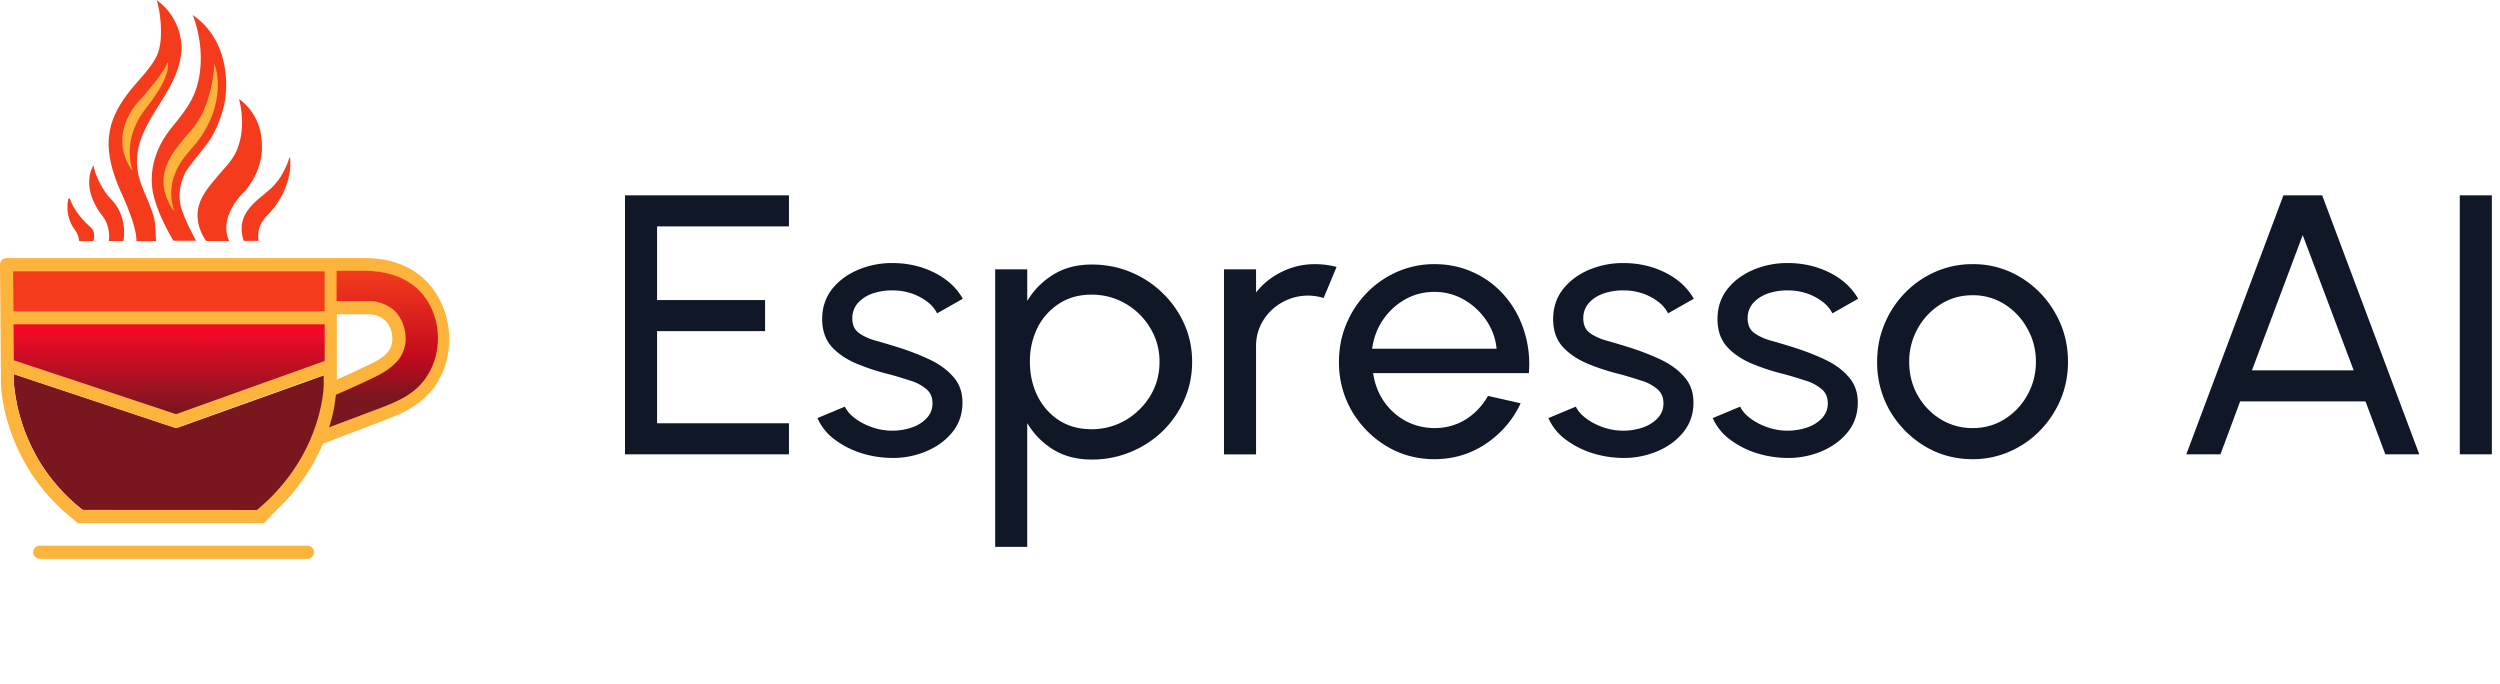 <svg fill="none" height="35" viewBox="0 0 128 35" width="128" xmlns="http://www.w3.org/2000/svg" xmlns:xlink="http://www.w3.org/1999/xlink"><linearGradient id="a" gradientUnits="userSpaceOnUse" x1="19.438" x2="19.447" y1="13.864" y2="21.884"><stop offset="0" stop-color="#f43c1d"/><stop offset=".55" stop-color="#c30a1d"/><stop offset=".81" stop-color="#79161e"/><stop offset="1" stop-color="#79161e"/></linearGradient><linearGradient id="b" gradientUnits="userSpaceOnUse" x1="8.661" x2="8.652" y1="16.328" y2="21.079"><stop offset=".15" stop-color="#f00a27"/><stop offset="1" stop-color="#79161e"/></linearGradient><path d="m32 23.263v-13.263h8.394v1.592h-6.752v3.77h5.53v1.592h-5.53v4.718h6.752v1.591zm13.516.18a5.37 5.37 0 0 1 -1.544-.284 4.61 4.61 0 0 1 -1.31-.71 2.758 2.758 0 0 1 -.81-1.043l1.407-.587c.097.215.273.417.527.606.254.19.548.341.88.455s.668.17 1.006.17a3.08 3.08 0 0 0 1.007-.16c.312-.108.566-.266.762-.474.202-.215.303-.47.303-.768 0-.316-.111-.562-.332-.739a2.263 2.263 0 0 0 -.821-.426 22.749 22.749 0 0 0 -.997-.303 11.4 11.4 0 0 1 -1.798-.587c-.527-.234-.944-.528-1.25-.881-.3-.36-.45-.818-.45-1.374 0-.588.166-1.096.498-1.526.339-.429.782-.76 1.33-.994a4.43 4.43 0 0 1 1.758-.35c.788 0 1.508.164 2.16.492.65.328 1.136.774 1.455 1.336l-1.319.748a1.645 1.645 0 0 0 -.508-.597 2.7 2.7 0 0 0 -.782-.417 2.929 2.929 0 0 0 -.899-.16 3.1 3.1 0 0 0 -1.065.142 1.81 1.81 0 0 0 -.791.492 1.151 1.151 0 0 0 -.293.805c0 .316.104.556.313.72.214.165.491.297.83.398.345.095.72.206 1.124.332.593.183 1.146.395 1.66.635.516.24.93.54 1.242.9.32.36.475.805.469 1.335 0 .581-.18 1.09-.538 1.526-.358.43-.824.758-1.397.985a4.396 4.396 0 0 1 -1.827.303zm7.079 4.557h-1.642v-14.21h1.642v1.62a3.923 3.923 0 0 1 1.329-1.346c.553-.347 1.211-.52 1.974-.52.71 0 1.374.129 1.993.388a5.097 5.097 0 0 1 1.641 1.08c.47.454.838.982 1.105 1.582s.4 1.244.4 1.932c0 .689-.133 1.336-.4 1.942a5.116 5.116 0 0 1 -1.105 1.602 5.179 5.179 0 0 1 -1.641 1.07 5.112 5.112 0 0 1 -1.993.388c-.763 0-1.42-.17-1.974-.511a4.005 4.005 0 0 1 -1.33-1.355v6.338zm3.283-12.913c-.632 0-1.186.155-1.661.465a3.13 3.13 0 0 0 -1.104 1.24 3.884 3.884 0 0 0 -.382 1.734c0 .632.128 1.21.382 1.734.26.524.625.941 1.094 1.25.476.31 1.032.465 1.67.465a3.43 3.43 0 0 0 1.74-.455 3.62 3.62 0 0 0 1.27-1.241c.32-.524.48-1.108.48-1.753a3.27 3.27 0 0 0 -.47-1.724 3.516 3.516 0 0 0 -1.26-1.25 3.412 3.412 0 0 0 -1.76-.465zm6.79 8.176v-9.473h1.642v1.185a3.706 3.706 0 0 1 1.309-1.052 3.774 3.774 0 0 1 1.72-.398c.378 0 .742.048 1.094.142l-.664 1.592a2.678 2.678 0 0 0 -2.13.227 2.634 2.634 0 0 0 -.968.929 2.444 2.444 0 0 0 -.361 1.307v5.542h-1.642zm10.772.247c-.899 0-1.72-.225-2.462-.673a5.113 5.113 0 0 1 -1.769-1.8 4.94 4.94 0 0 1 -.654-2.51c0-.695.127-1.343.38-1.943a5.057 5.057 0 0 1 1.046-1.591c.45-.461.97-.821 1.564-1.08a4.685 4.685 0 0 1 1.895-.389c.737 0 1.41.146 2.023.436a4.55 4.55 0 0 1 1.583 1.194c.443.511.772 1.105.987 1.78a5.55 5.55 0 0 1 .244 2.17h-7.973c.078.537.26 1.017.547 1.44.287.417.651.749 1.094.995.45.246.948.373 1.495.379.587 0 1.118-.145 1.593-.436.476-.297.86-.7 1.153-1.212l1.671.378c-.39.84-.98 1.529-1.769 2.066-.788.53-1.67.796-2.648.796zm-3.185-5.656h6.37a3.042 3.042 0 0 0 -.527-1.45c-.3-.442-.68-.796-1.143-1.06a2.992 2.992 0 0 0 -1.515-.399c-.547 0-1.048.13-1.504.389s-.834.61-1.134 1.051a3.387 3.387 0 0 0 -.547 1.469zm12.687 5.589a5.37 5.37 0 0 1 -1.544-.284 4.608 4.608 0 0 1 -1.31-.71 2.757 2.757 0 0 1 -.81-1.043l1.406-.587c.098.215.274.417.528.606.254.19.547.341.88.455.332.114.667.17 1.006.17a3.08 3.08 0 0 0 1.006-.16c.313-.108.567-.266.763-.474.201-.215.302-.47.302-.768 0-.316-.11-.562-.332-.739a2.263 2.263 0 0 0 -.82-.426 22.666 22.666 0 0 0 -.997-.303c-.671-.164-1.27-.36-1.798-.587-.528-.234-.945-.528-1.251-.881-.3-.36-.45-.818-.45-1.374 0-.588.167-1.096.499-1.526.339-.429.782-.76 1.329-.994a4.43 4.43 0 0 1 1.759-.35c.788 0 1.508.164 2.16.492.65.328 1.136.774 1.455 1.336l-1.32.748a1.645 1.645 0 0 0 -.507-.597 2.699 2.699 0 0 0 -.782-.417 2.929 2.929 0 0 0 -.899-.16 3.099 3.099 0 0 0 -1.065.142c-.326.107-.59.271-.791.492a1.151 1.151 0 0 0 -.294.805c0 .316.105.556.313.72.215.165.492.297.83.398.346.095.72.206 1.124.332.593.183 1.147.395 1.662.635.514.24.928.54 1.24.9.32.36.476.805.47 1.335 0 .581-.18 1.09-.538 1.526-.358.43-.824.758-1.397.985a4.395 4.395 0 0 1 -1.828.303zm8.414 0a5.37 5.37 0 0 1 -1.544-.284 4.608 4.608 0 0 1 -1.31-.71 2.757 2.757 0 0 1 -.81-1.043l1.406-.587c.098.215.274.417.528.606.254.19.547.341.88.455.332.114.667.17 1.006.17a3.08 3.08 0 0 0 1.006-.16c.313-.108.567-.266.763-.474a1.08 1.08 0 0 0 .302-.768c0-.316-.11-.562-.332-.739a2.263 2.263 0 0 0 -.82-.426 22.666 22.666 0 0 0 -.997-.303c-.671-.164-1.27-.36-1.798-.587-.528-.234-.945-.528-1.25-.881-.3-.36-.45-.818-.45-1.374 0-.588.166-1.096.498-1.526.339-.429.782-.76 1.329-.994a4.43 4.43 0 0 1 1.759-.35c.788 0 1.508.164 2.16.492.65.328 1.136.774 1.455 1.336l-1.319.748a1.645 1.645 0 0 0 -.508-.597 2.699 2.699 0 0 0 -.782-.417 2.929 2.929 0 0 0 -.899-.16 3.099 3.099 0 0 0 -1.065.142c-.326.107-.59.271-.791.492a1.151 1.151 0 0 0 -.293.805c0 .316.104.556.312.72.215.165.492.297.83.398.346.095.72.206 1.124.332.593.183 1.147.395 1.662.635.514.24.928.54 1.24.9.32.36.476.805.47 1.335 0 .581-.18 1.09-.538 1.526-.358.43-.824.758-1.397.985a4.395 4.395 0 0 1 -1.827.303zm9.639.067c-.899 0-1.72-.225-2.462-.673a5.112 5.112 0 0 1 -1.769-1.8 4.941 4.941 0 0 1 -.655-2.51c0-.695.127-1.343.381-1.943a5.06 5.06 0 0 1 1.046-1.591c.45-.461.971-.821 1.563-1.08a4.686 4.686 0 0 1 1.896-.389 4.62 4.62 0 0 1 2.453.673 4.985 4.985 0 0 1 1.768 1.81c.443.757.665 1.597.665 2.52 0 .688-.127 1.332-.381 1.932s-.606 1.13-1.056 1.591a4.872 4.872 0 0 1 -1.553 1.071 4.646 4.646 0 0 1 -1.896.389zm0-1.592c.612 0 1.163-.155 1.651-.464a3.37 3.37 0 0 0 1.163-1.241c.287-.518.43-1.08.43-1.687 0-.619-.146-1.187-.44-1.705a3.378 3.378 0 0 0 -1.162-1.241 3.005 3.005 0 0 0 -1.642-.464c-.612 0-1.163.158-1.65.473-.49.31-.878.724-1.164 1.242a3.443 3.443 0 0 0 -.43 1.695c0 .632.146 1.207.44 1.724.293.512.687.92 1.182 1.223a3.096 3.096 0 0 0 1.622.445zm15.917-11.918h1.983l4.973 13.263h-1.738l-1.016-2.71h-6.42l-1.007 2.71h-1.749zm-1.612 8.962h5.208l-2.609-6.925zm10.641 4.301v-13.263h1.642v13.263z" fill="#101828"/><g fill="#f43c1d"><path d="m4.624 11.62s-.775-.646-1.041-1.434c-.012-.04-.074-.04-.085.006a1.967 1.967 0 0 0 .345 1.592c.08.113.181.294.21.56h.724c.006 0 .158-.47-.153-.724zm.782-1.763c-.21-.3-.52-.827-.617-1.388 0 0-.645.906.26 2.317.057.09.12.17.187.255.13.164.425.628.334 1.297h.747s.272-1.218-.64-2.153a1.906 1.906 0 0 1 -.27-.328zm1.651-1.077c-.39-2.327 1.953-3.8 2.213-5.987.04-.329.023-.657-.05-.98a3.054 3.054 0 0 0 -.346-.873 3.24 3.24 0 0 0 -.344-.48 2.249 2.249 0 0 0 -.232-.232 6.971 6.971 0 0 0 -.273-.228c.153.555.227 1.15.215 1.722-.005.42-.062.867-.266 1.24-.283.522-.741.998-1.126 1.451-.572.674-1.064 1.416-1.228 2.3-.193 1.026.13 2.102.537 3.042 0 0 .86 1.78.827 2.59h1.002a16.13 16.13 0 0 0 -.051-.93c-.153-.94-.725-1.716-.878-2.634z"/><path d="m9.72 8.492s.413-.538.838-1.07c.402-.51.685-1.19.86-1.814.198-.702.204-1.512.074-2.232-.142-.787-.481-1.54-1.042-2.118a3.698 3.698 0 0 0 -.583-.488s.747 1.744.232 3.597c-.152.55-.441 1.042-.78 1.495-.295.403-.64.765-.9 1.184-.618.992-.827 2.102-.487 3.218.22.725.566 1.41.945 2.062h1.16s-.662-1.212-.792-1.813c0 0-.266-1.082.475-2.022z"/><path d="m13.408 7.478c.023-1.671-1.171-2.408-1.171-2.408.079.306.13.618.147.93.04.6-.046 1.217-.295 1.767-.22.487-.611.85-.95 1.257-.55.658-1.116 1.298-1.014 2.216a2.343 2.343 0 0 0 .436 1.098h1.172c-.595-1.308.82-2.566.82-2.566.968-1.167.855-2.294.855-2.294zm1.447.61c0-.019-.034-.019-.04-.005a4.427 4.427 0 0 1 -.446.966 3.197 3.197 0 0 1 -.566.658c-.3.27-.64.508-.906.802a2.83 2.83 0 0 0 -.232.29 1.571 1.571 0 0 0 -.283 1.096c.017.135.045.275.096.438h.759c-.023-.181-.012-.392-.012-.415.029-.21.102-.42.227-.606.158-.238.396-.439.571-.667a4.56 4.56 0 0 0 .476-.775c.271-.555.413-1.18.356-1.782z"/></g><path d="m8.604 3.28a.621.621 0 0 0 -.017-.09c-.26.617-1.115 1.591-1.483 1.994a3.22 3.22 0 0 0 -.436.594c-.98 1.717.119 2.963.119 2.963a3.226 3.226 0 0 1 -.017-1.851c.085-.295.204-.572.357-.839.198-.345.464-.646.69-.968.312-.448.634-.946.759-1.485.017-.107.04-.215.028-.317zm2.456.267a2.504 2.504 0 0 0 -.084-.295c-.023.385-.074.77-.153 1.15-.176.799-.459 1.586-.99 2.215-.686.81-1.546 1.694-1.455 2.838.028.351.135.691.305.997.051.097.113.187.176.278.022.028.045.056.073.096a2.69 2.69 0 0 1 -.09-1.552c.096-.402.283-.787.52-1.122.193-.272.425-.504.634-.765.697-.855 1.155-1.92 1.155-3.03a3.905 3.905 0 0 0 -.09-.81z" fill="#fdb43c"/><path d="m16.626 19.2v.527c0 .005 0 .045-.006.119-.006.062-.011.147-.022.249 0 .017-.006.028-.006.045s-.006.029-.006.046-.005.028-.005.045c-.006.045-.012.096-.023.153a5.634 5.634 0 0 1 -.108.555 7.708 7.708 0 0 0 -.05.215c-.29 1.133-.957 2.776-2.485 4.306-.221.22-.459.436-.72.651h-8.953a8.867 8.867 0 0 1 -.866-.765 9.51 9.51 0 0 1 -.65-.725c-.069-.079-.13-.164-.193-.243a9.907 9.907 0 0 1 -.425-.612 5.567 5.567 0 0 1 -.147-.244l-.068-.119a3.334 3.334 0 0 1 -.13-.243 10.486 10.486 0 0 1 -.181-.357c-.08-.17-.153-.34-.22-.504-.03-.068-.052-.13-.08-.193l-.034-.096c-.017-.04-.028-.08-.045-.125a3.915 3.915 0 0 1 -.114-.351c-.01-.028-.017-.057-.028-.085-.023-.085-.05-.165-.068-.244a2.275 2.275 0 0 0 -.056-.21c-.006-.033-.017-.067-.023-.101-.017-.063-.028-.12-.04-.176a.29.29 0 0 1 -.011-.062l-.034-.181-.034-.182-.017-.124a4.525 4.525 0 0 0 -.017-.108c-.006-.068-.017-.13-.023-.181 0-.012-.005-.029-.005-.04s0-.023-.006-.034c-.005-.068-.005-.102-.005-.108l-.006-.538 8.196 2.725a.33.33 0 0 0 .107.017c.04 0 .074-.006.114-.017l5.479-1.96.362-.13 1.653-.595z" fill="#79161e"/><path d="m21.784 14.35c-.757-.742-1.829-1.138-3.11-1.138h-18.341a.316.316 0 0 0 -.237.102.335.335 0 0 0 -.096.238l.05 6.152c.006.159.13 3.643 3.139 6.402l.792.682h9.531l.653-.677h-1.01l-8.928-.005a8.835 8.835 0 0 1 -.864-.765 9.535 9.535 0 0 1 -.649-.725c-.067-.08-.13-.165-.191-.244a9.945 9.945 0 0 1 -.424-.612 5.58 5.58 0 0 1 -.146-.243l-.068-.12a3.498 3.498 0 0 1 -.13-.243c-.062-.119-.124-.238-.18-.357-.08-.17-.153-.34-.22-.504-.029-.068-.051-.13-.08-.193-.01-.034-.022-.062-.033-.096-.017-.04-.029-.08-.046-.125a3.91 3.91 0 0 1 -.079-.238 1.955 1.955 0 0 0 -.033-.113c-.012-.028-.017-.056-.029-.085-.022-.085-.05-.164-.067-.243a2.268 2.268 0 0 0 -.057-.21c-.005-.034-.017-.068-.022-.102a2.289 2.289 0 0 1 -.04-.176 10.83 10.83 0 0 0 -.045-.244 10.626 10.626 0 0 0 -.034-.18 6.758 6.758 0 0 0 -.034-.233c-.005-.068-.017-.13-.022-.18 0-.012-.006-.03-.006-.04 0-.012 0-.023-.006-.035-.005-.068-.005-.102-.005-.107l-.006-.538 8.172 2.724a.329.329 0 0 0 .107.017.39.39 0 0 0 .113-.017l5.463-1.96.36-.13 1.649-.589v.527c0 .005 0 .045-.006.119-.006.062-.011.147-.022.249 0 .017-.006.028-.006.045s-.006.029-.006.046-.005.028-.005.045c-.006.045-.012.096-.023.153a5.537 5.537 0 0 1 -.107.555l-.051.215c-.288 1.133-.954 2.776-2.478 4.306-.22.22-.457.436-.716.651h1.01a10.198 10.198 0 0 0 2.37-3.393c.017-.006.034-.006.045-.017l3.076-1.173c.948-.362 1.851-.759 2.523-1.637 1.236-1.62 1.055-4.101-.395-5.54zm-4.538 1.74h1.603c.271 0 .525.073.728.21.017.01.034.022.05.033.018.012.03.023.046.034.017.012.028.029.045.04s.028.028.045.045a.285.285 0 0 1 .04.046c.017.017.028.034.04.05.01.018.022.035.033.052a.72.72 0 0 1 .062.113c.012.017.017.04.029.057.01.022.016.045.028.068.005.017.017.04.022.056.029.085.051.176.062.267.046.35-.05.68-.254.9-.017.023-.04.04-.056.057-.04.04-.08.074-.119.108-.022.017-.04.034-.062.05-.005.006-.011.006-.017.012-.017.011-.028.023-.045.034-.005.006-.005.006-.011.006-.023.017-.045.028-.062.045l-.068.045c-.022.017-.045.028-.068.04h-.011c-.045.028-.09.057-.141.08h-.006s-.005 0-.005.005c-.045.022-.096.05-.141.073-.051.029-.102.051-.153.074-.05.028-.101.051-.158.074-.062.028-.118.056-.18.085a28.18 28.18 0 0 1 -1.118.515c-.05.023-.101.046-.158.074zm5.09 1.427c0 .04-.005.08-.005.12v.022c-.006.045-.006.09-.011.136v.017c0 .017-.006.034-.006.051v.011c0 .017-.006.034-.006.057v.023a1.42 1.42 0 0 1 -.017.085v.01c0 .007-.005.018-.005.024 0 .005 0 .017-.006.022v.012c-.006.017-.006.034-.011.056v.006c0 .006 0 .006-.006.011 0 .006 0 .006-.005.012 0 .005-.006.01-.006.017v.033c-.006.017-.006.035-.011.052 0 .005 0 .005-.006.01 0 .012-.006.018-.006.03 0 .005-.005.016-.005.022v.005c-.006.029-.017.057-.023.08 0 .005 0 .011-.006.011 0 .006-.005.017-.005.023-.006.011-.006.017-.011.028-.006.023-.017.045-.023.068a.398.398 0 0 1 -.028.074 4.07 4.07 0 0 1 -.09.22.09.09 0 0 1 -.023.04c0 .006 0 .006-.006.012 0 .005-.005.011-.01.017v.005s0 .006-.007.006c-.01.023-.022.04-.034.062-.01.023-.028.051-.039.074l-.017.034a.043.043 0 0 0 -.011.023s0 .005-.006.005c0 .006-.006.006-.006.012 0 0 0 .005-.005.005a.52.52 0 0 1 -.045.074c-.023.04-.051.08-.08.119-.027.04-.056.08-.084.113-.011.011-.023.028-.034.04-.005.006-.005.011-.011.017a2.709 2.709 0 0 1 -.017.017l-.006.006-.005.005a.328.328 0 0 1 -.04.046s0 .005-.005.005v.006c-.017.017-.034.04-.051.056l-.006.006-.011.011c0 .006-.006.006-.011.012l-.006.005a2.733 2.733 0 0 0 -.017.017v.006l-.006.006-.034.034-.016.017-.017.017-.034.034-.006.005-.006.006-.01.011c-.012.012-.023.017-.029.029l-.017.017c-.011.011-.023.017-.028.028-.011.011-.023.017-.034.028 0 0 0 .006-.006.006-.011.011-.022.017-.028.023l-.017.017c-.005.005-.011.011-.017.011-.005 0-.005.006-.011.006-.006.005-.017.011-.023.017l-.01.011-.012.011-.017.017c-.017.012-.028.023-.045.034-.045.034-.09.063-.136.097-.017.011-.028.022-.045.028-.006.006-.017.011-.022.017-.017.006-.029.017-.046.028-.005 0-.005.006-.01.006-.007 0-.007.006-.012.006-.006 0-.006.005-.011.005l-.051.034a.175.175 0 0 1 -.057.029l-.028.017c-.022.01-.04.022-.062.034-.023.01-.045.022-.068.034-.005 0-.005.005-.011.005-.006.006-.017.006-.023.011-.017.012-.033.018-.05.029a.042.042 0 0 1 -.023.011l-.102.051c-.005.006-.016.006-.022.012-.017.005-.034.017-.05.022l-.035.017-.113.051c-.005 0-.005 0-.005.006-.192.085-.39.159-.587.238l-2.574.98c.012-.046.029-.085.04-.125v-.005c.006-.012.006-.023.011-.034.006-.012.006-.023.012-.034l.016-.051c.012-.04.023-.085.034-.125.012-.034.017-.068.028-.108 0-.005.006-.011.006-.017.006-.034.017-.062.023-.096 0-.006.005-.017.005-.023.006-.011.006-.022.006-.034l.017-.073v-.006c.006-.011.006-.017.006-.028.01-.051.022-.102.034-.148.01-.05.022-.096.028-.147 0-.006.005-.017.005-.023.006-.022.006-.04.012-.056v-.006c.005-.017.005-.04.01-.056.006-.017.006-.034.012-.057 0-.012.006-.017.006-.028 0-.012.005-.018.005-.029s.006-.022.006-.034c.017-.119.034-.226.045-.323.153-.073.31-.141.463-.21.372-.17.762-.34 1.134-.526.057-.029.119-.057.175-.085.096-.045.187-.09.282-.136.006-.006.012-.006.023-.011.05-.023.096-.051.147-.074.017-.011.034-.017.05-.028a2.247 2.247 0 0 0 .243-.142l.028-.017.029-.017c.028-.017.05-.034.079-.051a.099.099 0 0 0 .028-.023l.006-.005c.005 0 .005-.006.005-.006.006-.006.017-.011.023-.017l.011-.011.073-.057.006-.006a.586.586 0 0 0 .068-.056v-.006a.295.295 0 0 0 .05-.045c.006-.006.017-.012.023-.017h.006a.688.688 0 0 1 .073-.068l.073-.074c.34-.368.497-.895.43-1.444a4.928 4.928 0 0 1 -.018-.108c-.005-.023-.005-.046-.01-.062 0-.006 0-.012-.006-.017v-.029c0-.005 0-.011-.006-.017a.652.652 0 0 0 -.017-.056c0-.006-.006-.017-.006-.023v-.017c-.005-.028-.017-.057-.028-.085v-.011c0-.006 0-.006-.006-.012 0-.005 0-.005-.005-.011-.006-.023-.017-.045-.023-.062-.005-.012-.011-.029-.017-.04-.005-.017-.017-.034-.022-.051 0 0 0-.006-.006-.006-.005-.005-.005-.017-.011-.022a.126.126 0 0 0 -.017-.029c-.006-.011-.006-.017-.011-.028 0-.006-.006-.006-.006-.011-.006-.006-.006-.017-.011-.023l-.034-.062-.034-.051c-.006-.012-.011-.017-.017-.028l-.006-.006c-.005-.012-.01-.017-.017-.029-.005-.01-.017-.022-.022-.034l-.006-.005c-.005-.006-.011-.017-.017-.023-.017-.022-.034-.045-.056-.068l-.006-.006-.017-.017-.005-.005-.012-.011s0-.006-.005-.006c0 0 0-.006-.006-.006l-.017-.017-.006-.005v-.006l-.01-.011c-.018-.018-.035-.04-.057-.057-.028-.023-.051-.051-.08-.074-.016-.017-.039-.028-.056-.045l-.005-.006-.006-.005c-.005-.006-.011-.012-.017-.012l-.005-.005-.006-.006c-.017-.011-.028-.023-.045-.034a.81.81 0 0 0 -.153-.085c-.005-.006-.01-.006-.017-.006-.017-.005-.028-.017-.045-.022l-.005-.006c-.012-.006-.023-.011-.029-.017-.01-.006-.017-.011-.028-.011-.006 0-.006-.006-.011-.006-.006 0-.011-.006-.011-.006-.006 0-.006-.005-.012-.005-.005-.006-.017-.006-.022-.006h-.006c-.006 0-.006 0-.011-.006-.006 0-.006-.005-.012-.005-.005 0-.005-.006-.01-.006h-.006c-.006-.006-.017-.006-.023-.006-.011-.005-.017-.005-.028-.011-.04-.011-.08-.028-.119-.034-.011-.006-.028-.006-.04-.011-.005 0-.016-.006-.022-.006-.005 0-.017-.006-.022-.006l-.074-.017c-.017-.005-.028-.005-.04-.005-.016-.006-.033-.006-.05-.006-.028-.006-.056-.006-.085-.011-.022 0-.04-.006-.062-.006h-.045c-.034 0-.068-.006-.101-.006h-1.603v-1.53h1.574c.04 0 .08 0 .125.006.022 0 .045.006.073.006s.062.006.09.006c.017 0 .034.005.057.005.017 0 .033.006.056.006.028.006.056.006.085.011.05.006.101.012.152.023.034.006.068.011.096.017h.017c.034.006.073.011.107.023l.073.017h.012c.017.005.034.005.056.011.136.034.271.074.406.125.023.005.046.017.068.028.023.011.045.017.068.028.011.006.023.006.034.012l.034.017c.01.005.017.005.028.011l.034.017h.005c.006 0 .006 0 .012.006h.005c.017.005.034.017.057.028.017.006.028.017.045.023.006 0 .006.005.011.005h.006c.011.006.022.012.028.017.006.006.017.006.023.012h.011c.006 0 .011.005.017.005a.117.117 0 0 1 .034.023s.005 0 .005.006c.006.005.012.005.023.011.006.006.017.006.023.011a.496.496 0 0 1 .062.04h.005l.051.034c.006.006.017.011.023.017.005.006.01.006.017.011.016.011.028.023.045.034l.017.017c.01.006.017.012.028.017.011.006.022.017.034.023 0 0 .005 0 .005.006.006.005.012.005.017.01l.08.063c.05.045.1.09.152.142l.056.056.006.006c.017.023.04.04.056.063v.005c.006.011.017.017.023.028.011.012.022.023.028.034l.006.006c.005.006.01.011.01.017.012.011.018.023.029.034a2.733 2.733 0 0 1 .028.028c.017.018.028.04.045.057s.029.04.046.057c.005.005.005.005.005.011.006.006.011.017.017.023l.006.005c.005.012.017.023.022.034.006.006.006.006.006.012a.312.312 0 0 1 .045.073.496.496 0 0 1 .045.074c.034.051.062.102.09.153l.035.062c0 .006.005.012.005.017l.034.068c0 .006.006.006.006.011.005.012.01.029.017.04l.017.04.067.159a.313.313 0 0 1 .023.067c0 .006.005.012.005.017l.017.04.017.04c.006.005.006.017.006.023.005.022.011.04.022.062.012.028.017.056.023.085 0 .005.006.011.006.017.005.017.011.028.011.045 0 .006.006.017.006.023.005.017.01.04.017.056 0 .012.005.017.005.029 0 .005.006.011.006.022 0 .006.005.012.005.017.006.017.006.029.012.046v.011c.005.017.005.034.011.057 0 .005.006.017.006.022a.096.096 0 0 1 .005.04.133.133 0 0 1 .006.045c.006.023.006.04.011.063 0 .005 0 .017.006.022 0 .012.006.023.006.034v.017c0 .012.005.023.005.034a.278.278 0 0 1 .006.068v.023a.428.428 0 0 1 .006.085v.266c-.034.074-.034.12-.034.164zm-6.594 10.422h-13.705a.338.338 0 0 0 0 .676h13.705a.338.338 0 0 0 0-.676z" fill="#fdb43c"/><path d="m21.7 19.488c-.567.737-1.392 1.088-2.256 1.417l-2.596.98a7.964 7.964 0 0 0 .35-1.671c.155-.074.316-.142.47-.21.378-.17.774-.34 1.151-.527.058-.028.12-.056.178-.085.47-.22.916-.45 1.311-.864a1.79 1.79 0 0 0 .445-1.448c-.068-.56-.347-1.064-.782-1.347a2.066 2.066 0 0 0 -1.111-.318h-1.627v-1.55h1.465c.779 0 1.906.175 2.713.956 1.237 1.213 1.343 3.308.289 4.667z" fill="url(#a)"/><path d="m16.623 16.605v1.875l-7.613 2.725-8.303-2.76-.012-1.84z" fill="url(#b)"/><path d="m16.622 13.892v2.045h-15.932l-.017-2.045h15.95z" fill="#f43c1d"/></svg>